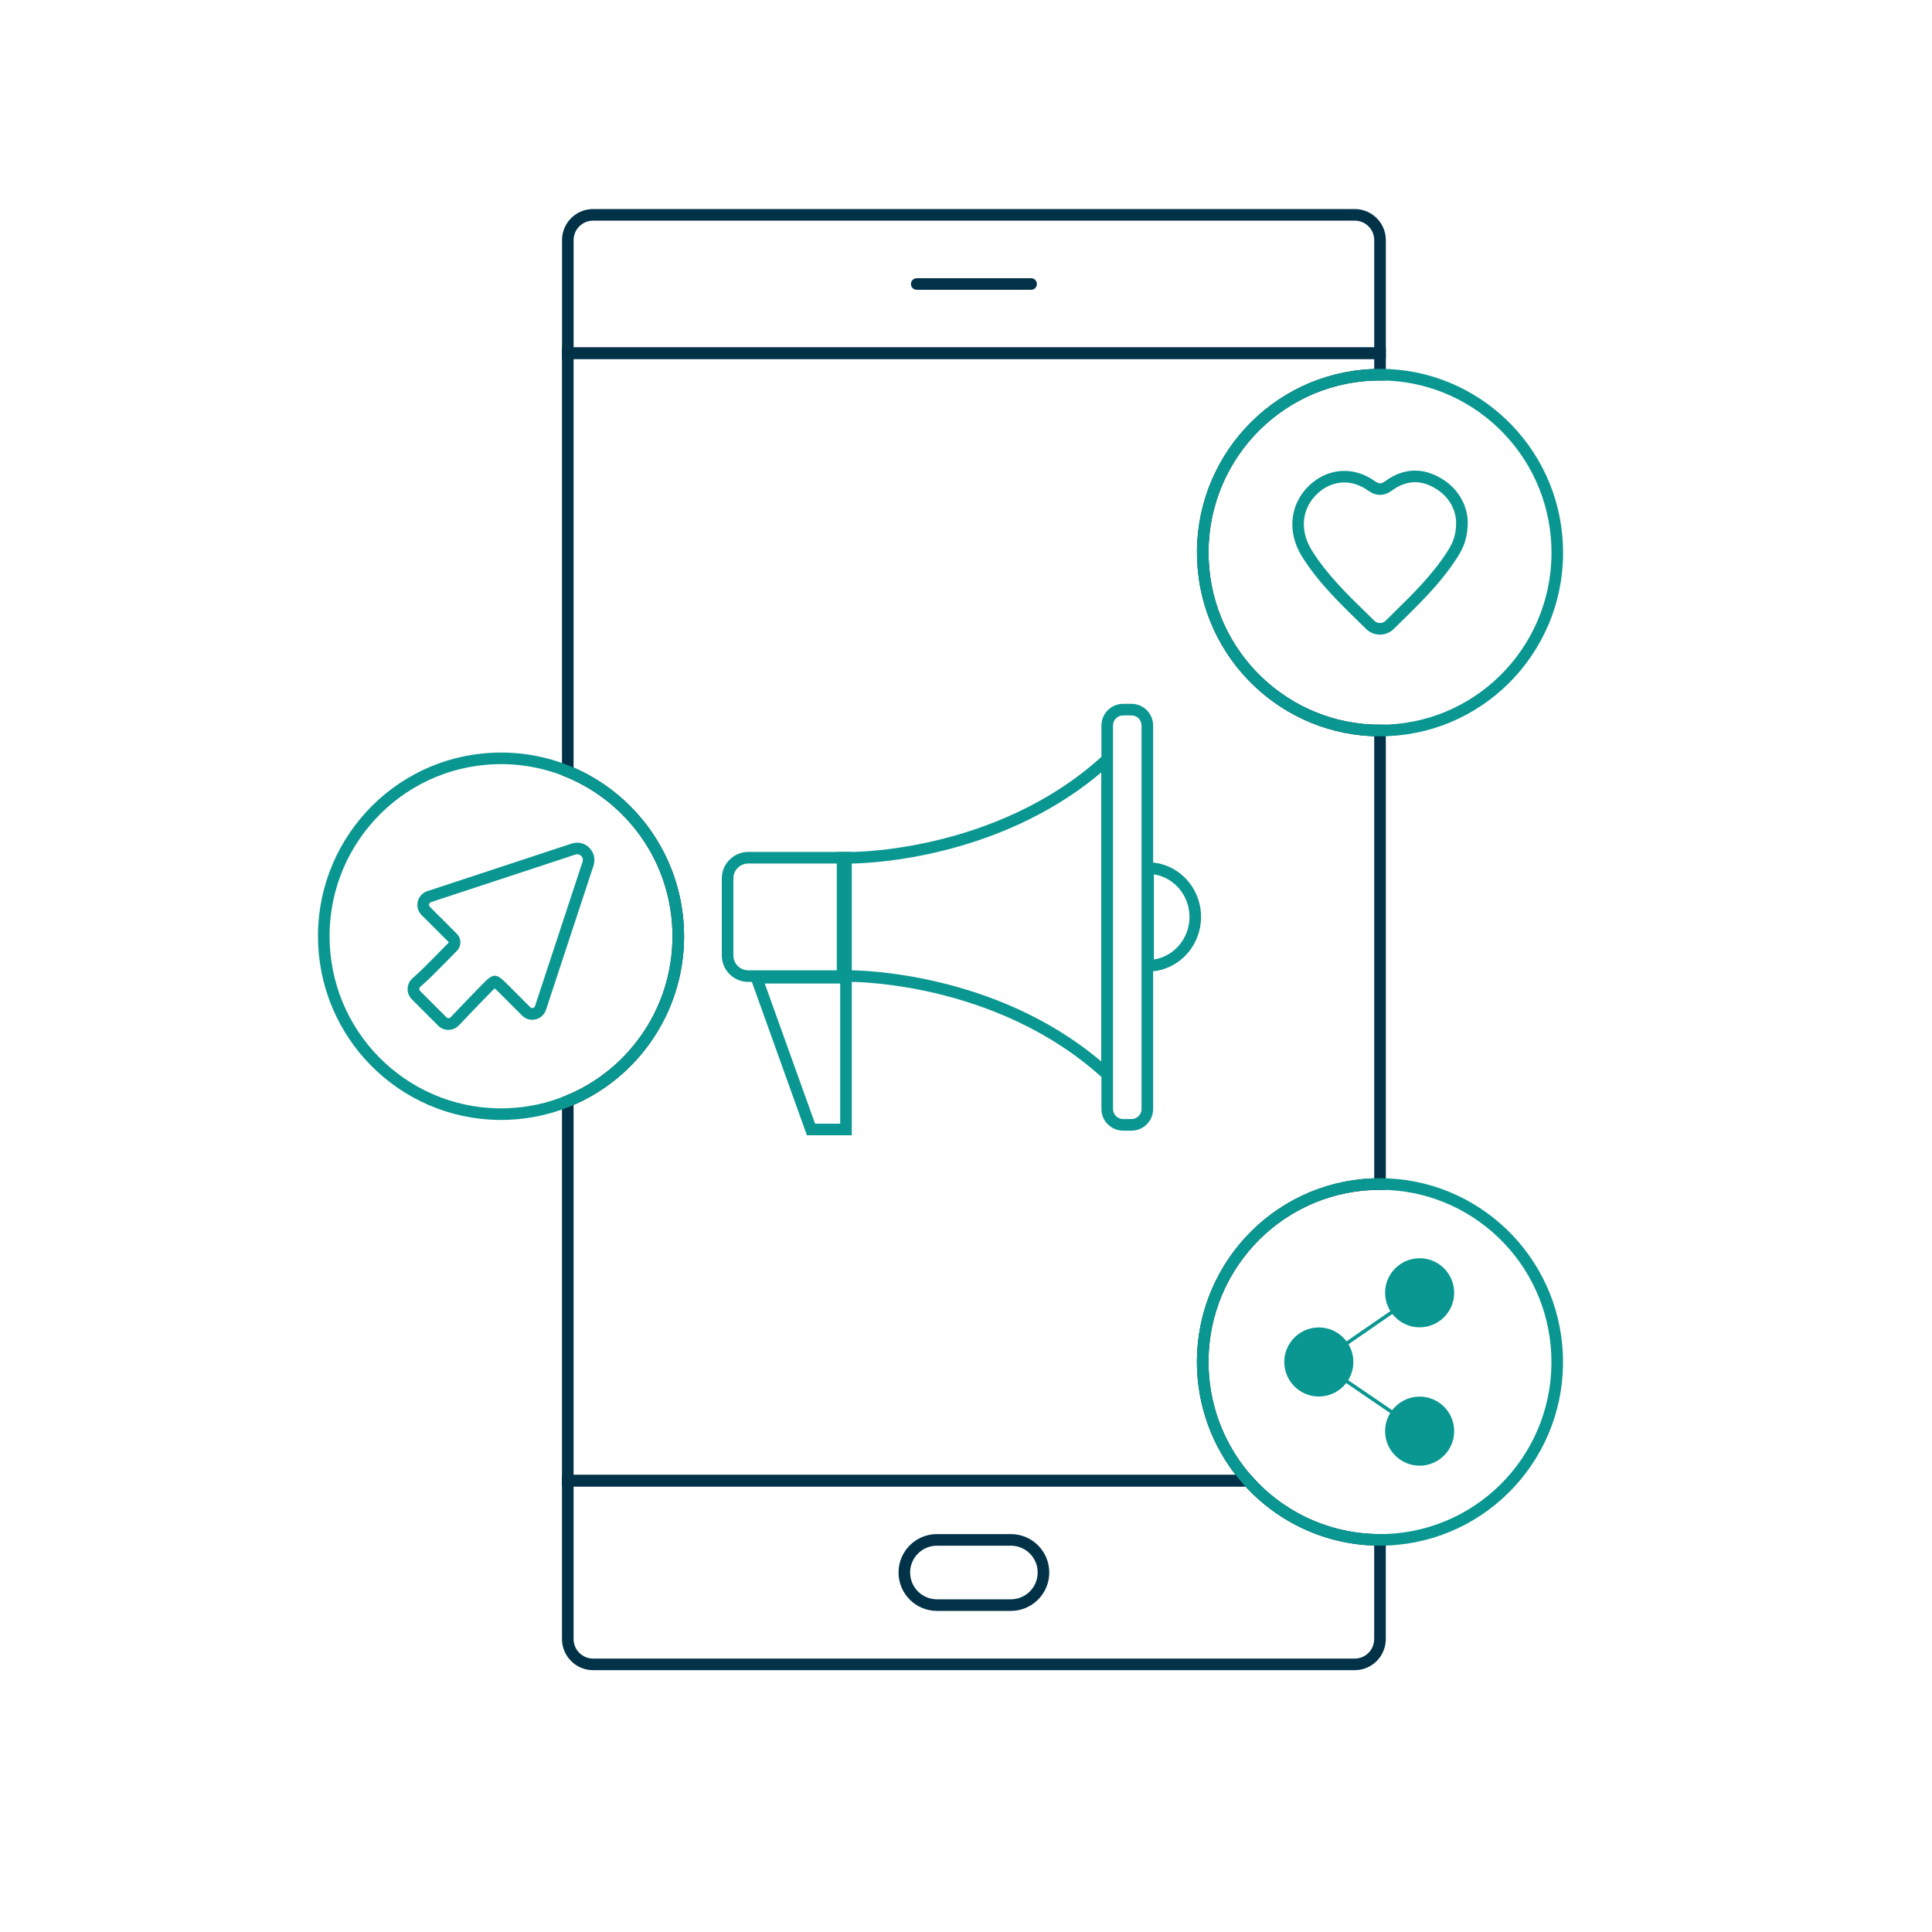<?xml version="1.0" encoding="utf-8"?>
<!-- Generator: Adobe Illustrator 27.7.0, SVG Export Plug-In . SVG Version: 6.00 Build 0)  -->
<svg version="1.1" xmlns="http://www.w3.org/2000/svg" xmlns:xlink="http://www.w3.org/1999/xlink" x="0px" y="0px"
	 viewBox="0 0 500 500" style="enable-background:new 0 0 500 500;" xml:space="preserve">
<style type="text/css">
	.st0{display:none;}
	.st1{display:inline;fill:#FFFFFF;stroke:#ED1E79;stroke-width:0.5;stroke-miterlimit:10;}
	.st2{fill:none;stroke:#013248;stroke-width:0.5;stroke-miterlimit:10;}
	.st3{fill:#CBF9E7;}
	.st4{fill:#013248;}
	.st5{fill:#0A9791;}
	.st6{fill:#055E6C;}
	.st7{fill:none;stroke:#013248;stroke-width:4;stroke-miterlimit:10;}
	.st8{fill:none;stroke:#013248;stroke-width:3;stroke-miterlimit:10;}
	.st9{fill:none;stroke:#013248;stroke-width:3;stroke-linecap:round;stroke-miterlimit:10;}
	.st10{fill:none;stroke:#0A9791;stroke-width:3;stroke-miterlimit:10;}
	.st11{fill:none;stroke:#0A9791;stroke-width:3;stroke-linecap:round;stroke-miterlimit:10;}
	.st12{fill:none;stroke:#013248;stroke-width:4;stroke-linecap:round;stroke-miterlimit:10;}
	.st13{fill:none;stroke:#0A9791;stroke-width:4;stroke-miterlimit:10;}
	.st14{fill:none;stroke:#013248;stroke-width:5;stroke-linecap:round;stroke-miterlimit:10;}
	.st15{fill:none;stroke:#0A9791;stroke-width:5;stroke-miterlimit:10;}
	.st16{fill:#ECF2F3;}
</style>
<g id="Guide" class="st0">
	<rect x="25" y="25" class="st1" width="450" height="450"/>
	<path class="st1" d="M250,475L250,475C125.74,475,25,374.26,25,250v0C25,125.74,125.74,25,250,25h0c124.26,0,225,100.74,225,225v0
		C475,374.26,374.26,475,250,475z"/>
</g>
<g id="Layer_1">
	<g>
		<g>
			<g>
				<g>
					
						<rect x="338.51" y="343.12" transform="matrix(0.823 -0.568 0.568 0.823 -132.452 262.163)" class="st5" width="31.7" height="0.91"/>
				</g>
				<g>
					
						<rect x="353.9" y="345.69" transform="matrix(0.564 -0.826 0.826 0.564 -143.978 450.348)" class="st5" width="0.91" height="31.59"/>
				</g>
			</g>
			<g>
				<path class="st5" d="M367.4,343.51c-4.93,0-8.94-4.01-8.94-8.94c0-4.93,4.01-8.94,8.94-8.94c4.93,0,8.94,4.01,8.94,8.94
					C376.34,339.5,372.33,343.51,367.4,343.51z"/>
			</g>
			<g>
				<path class="st5" d="M367.4,379.32c-4.93,0-8.94-4.01-8.94-8.94c0-4.93,4.01-8.94,8.94-8.94c4.93,0,8.94,4.01,8.94,8.94
					C376.34,375.31,372.33,379.32,367.4,379.32z"/>
			</g>
			<g>
				<path class="st5" d="M341.31,361.42c-4.93,0-8.94-4.01-8.94-8.94c0-4.93,4.01-8.94,8.94-8.94c4.93,0,8.94,4.01,8.94,8.94
					C350.25,357.41,346.24,361.42,341.31,361.42z"/>
			</g>
		</g>
		<path class="st8" d="M311.31,144.89c1.02,24.79,21.37,44.17,45.84,44.17v117.37c-0.63,0-1.24,0.01-1.89,0.04
			c-25.33,1.03-44.99,22.48-43.96,47.89c0.46,11.11,4.81,21.15,11.67,28.84H146.94v-98.23c17.43-7.1,29.37-24.61,28.56-44.56
			c-0.77-18.6-12.42-34.18-28.56-40.77V91.41h210.21v5.56c-0.63,0-1.24,0.01-1.89,0.04C329.94,98.05,310.27,119.49,311.31,144.89z"
			/>
		<path class="st8" d="M357.15,91.41h-210.2V62.15c0-3.62,2.93-6.55,6.55-6.55h197.1c3.62,0,6.55,2.93,6.55,6.55V91.41z"/>
		<path class="st8" d="M357.14,398.52v25.66c0,3.62-2.92,6.56-6.55,6.56H153.5c-3.62,0-6.56-2.94-6.56-6.56v-40.99h176.04
			C331.41,392.63,343.65,398.51,357.14,398.52z"/>
		<line class="st9" x1="237.25" y1="73.5" x2="266.84" y2="73.5"/>
		<path class="st9" d="M261.61,415.4h-19.13c-4.66,0-8.44-3.78-8.44-8.44v0c0-4.66,3.78-8.44,8.44-8.44h19.13
			c4.66,0,8.44,3.78,8.44,8.44v0C270.05,411.62,266.27,415.4,261.61,415.4z"/>
		<g>
			<g>
				<path class="st5" d="M285,199.9v37.4v37.4c-27.5-23.29-63.1-23.58-64.74-23.58h0h-0.7V237.3v-13.82h0.68h0.05h0.01
					C221.9,223.48,257.5,223.19,285,199.9 M288,193.07c-27.17,27.17-66.32,27.41-67.7,27.41c-0.02,0-0.04,0-0.04,0h-3.7v16.82v16.82
					h3.7c0,0,0.01,0,0.04,0c1.39,0,40.53,0.24,67.7,27.41V237.3V193.07L288,193.07z"/>
			</g>
			<g>
				<path class="st5" d="M217.44,223.48v27.64h-23.78c-2.13,0-3.86-1.73-3.86-3.86v-19.92c0-2.13,1.73-3.86,3.86-3.86H217.44
					 M220.44,220.48h-26.78c-3.79,0-6.86,3.07-6.86,6.86v19.92c0,3.79,3.07,6.86,6.86,6.86h26.78V220.48L220.44,220.48z"/>
			</g>
			<g>
				<path class="st5" d="M292.84,185.15c1.43,0,2.59,1.17,2.59,2.61v99.26c0,1.43-1.16,2.59-2.59,2.59h-2.18
					c-1.44,0-2.61-1.16-2.61-2.59v-99.26c0-1.44,1.17-2.61,2.61-2.61H292.84 M292.84,182.15h-2.18c-3.09,0-5.61,2.52-5.61,5.61
					v99.26c0,3.08,2.52,5.59,5.61,5.59h2.18c3.08,0,5.59-2.52,5.59-5.59v-99.26C298.43,184.67,295.92,182.15,292.84,182.15
					L292.84,182.15z"/>
			</g>
			<g>
				<path class="st5" d="M217.44,254.54v36.28h-6.5l-13.02-36.28H217.44 M220.44,251.54h-26.78l15.17,42.28h11.61V251.54
					L220.44,251.54z"/>
			</g>
			<g>
				<path class="st5" d="M298.63,226.28c5.2,0.8,9.21,5.43,9.21,11.01c0,5.59-4,10.23-9.21,11.03V226.28 M297.02,223.15
					c-0.46,0-0.94,0.02-1.4,0.07v28.15c0.46,0.05,0.94,0.07,1.4,0.07c7.64,0,13.81-6.34,13.81-14.16
					C310.83,229.49,304.66,223.15,297.02,223.15L297.02,223.15z"/>
			</g>
		</g>
		<g>
			<path class="st5" d="M149.37,221.08c0.96,0,1.73,0.95,1.4,1.94c-4.15,12.58-8.2,24.9-12.31,37.36c-0.11,0.32-0.4,0.51-0.7,0.51
				c-0.19,0-0.37-0.07-0.52-0.22c-2.07-2.07-4.06-4.06-6.04-6.05c-1.39-1.39-2.27-2.1-3.14-2.1c-0.88,0-1.75,0.7-3.15,2.13
				c-2.84,2.88-5.61,5.82-8.3,8.64c-0.14,0.15-0.33,0.22-0.53,0.22c-0.19,0-0.38-0.07-0.53-0.22c-2.34-2.34-4.49-4.49-6.81-6.81
				c-0.3-0.3-0.29-0.79,0.02-1.07c0.87-0.79,1.86-1.67,2.8-2.59c2.26-2.23,4.49-4.5,6.71-6.77c1.18-1.21,1.17-3.15-0.02-4.36
				c-2.28-2.31-4.58-4.59-6.99-6.99c-0.39-0.39-0.23-1.06,0.29-1.23c12.45-4.1,24.78-8.16,37.37-12.31
				C149.06,221.1,149.21,221.08,149.37,221.08 M149.37,218.08c-0.48,0-0.95,0.08-1.41,0.23l-3.94,1.3l-33.43,11.02
				c-1.24,0.41-2.16,1.42-2.47,2.69c-0.3,1.28,0.07,2.59,1,3.51l1.58,1.57c1.87,1.86,3.63,3.61,5.4,5.4c0.04,0.04,0.04,0.11,0,0.16
				c-2.6,2.67-4.72,4.81-6.67,6.74c-0.76,0.75-1.56,1.47-2.33,2.16l-0.38,0.34c-0.76,0.68-1.2,1.66-1.23,2.68
				c-0.03,1.02,0.37,2.02,1.1,2.75l6.81,6.81c0.71,0.71,1.65,1.1,2.65,1.1c1.01,0,2-0.42,2.69-1.15c0.69-0.72,1.39-1.46,2.1-2.2
				c2.01-2.11,4.09-4.29,6.18-6.41c0.47-0.47,0.79-0.78,1.02-0.97c0.23,0.2,0.55,0.5,1.02,0.96l2.94,2.94l3.11,3.11
				c0.71,0.71,1.64,1.1,2.64,1.1c1.62,0,3.05-1.03,3.55-2.57l2.08-6.31l10.23-31.04c0.45-1.38,0.23-2.85-0.62-4.02
				C152.15,218.77,150.79,218.08,149.37,218.08L149.37,218.08z"/>
		</g>
		<path class="st10" d="M359.03,398.48c-0.63,0.02-1.27,0.04-1.89,0.03c-13.49-0.01-25.73-5.89-34.16-15.33
			c-6.87-7.69-11.21-17.72-11.68-28.84c-1.03-25.41,18.63-46.85,43.96-47.89c0.63-0.02,1.25-0.03,1.88-0.03
			c24.47,0,44.81,19.38,45.83,44.17C404.03,375.99,384.35,397.43,359.03,398.48z"/>
		<g>
			<path class="st5" d="M366.19,124.79L366.19,124.79c1.57,0,3.18,0.45,4.81,1.34c4.95,2.7,5.74,6.97,5.84,8.73
				c0.07,3.48-0.75,5.48-2.19,7.75c-3.86,6.07-8.92,11.03-14.28,16.29c-0.59,0.58-1.18,1.15-1.76,1.73c-0.4,0.4-0.93,0.61-1.49,0.61
				c-0.54,0-1.05-0.21-1.44-0.59c-0.56-0.55-1.13-1.11-1.7-1.66c-5.46-5.32-10.61-10.35-14.48-16.55
				c-3.35-5.37-2.59-11.31,1.94-15.13c1.9-1.6,4.14-2.45,6.46-2.45c2.04,0,4.08,0.67,5.94,1.95c0.77,0.53,1.83,1.26,3.31,1.26
				c1.06,0,2.07-0.37,3.1-1.13C362.2,125.52,364.2,124.79,366.19,124.79 M366.19,121.79c-2.65,0-5.25,0.93-7.71,2.75
				c-0.52,0.39-0.94,0.54-1.31,0.54c-0.56,0-1.03-0.34-1.65-0.76c-2.39-1.64-5.01-2.45-7.61-2.45c-2.97,0-5.91,1.06-8.39,3.16
				c-5.62,4.73-6.7,12.37-2.56,19.01c4.48,7.18,10.65,12.9,16.62,18.76c0.98,0.96,2.26,1.44,3.54,1.44c1.3,0,2.6-0.49,3.6-1.48
				c5.9-5.81,11.98-11.48,16.46-18.55c1.56-2.46,2.76-5.06,2.66-9.48c-0.22-4.12-2.48-8.56-7.4-11.24
				C370.34,122.35,368.25,121.79,366.19,121.79L366.19,121.79z"/>
		</g>
		<path class="st10" d="M146.94,284.97c-4.77,1.94-9.94,3.11-15.38,3.33c-25.33,1.05-46.68-18.71-47.73-44.11
			c-1.04-25.42,18.63-46.85,43.94-47.89c6.77-0.28,13.27,0.93,19.17,3.34c16.14,6.59,27.79,22.17,28.56,40.77
			C176.32,260.36,164.37,277.86,146.94,284.97z"/>
		<path class="st10" d="M359.04,189.02c-0.64,0.03-1.26,0.04-1.89,0.04c-24.47,0-44.82-19.38-45.84-44.17
			c-1.04-25.4,18.63-46.84,43.96-47.89c0.64-0.03,1.26-0.04,1.89-0.04c24.47,0,44.81,19.39,45.83,44.17
			C404.03,166.55,384.35,187.99,359.04,189.02z"/>
	</g>
</g>
</svg>
